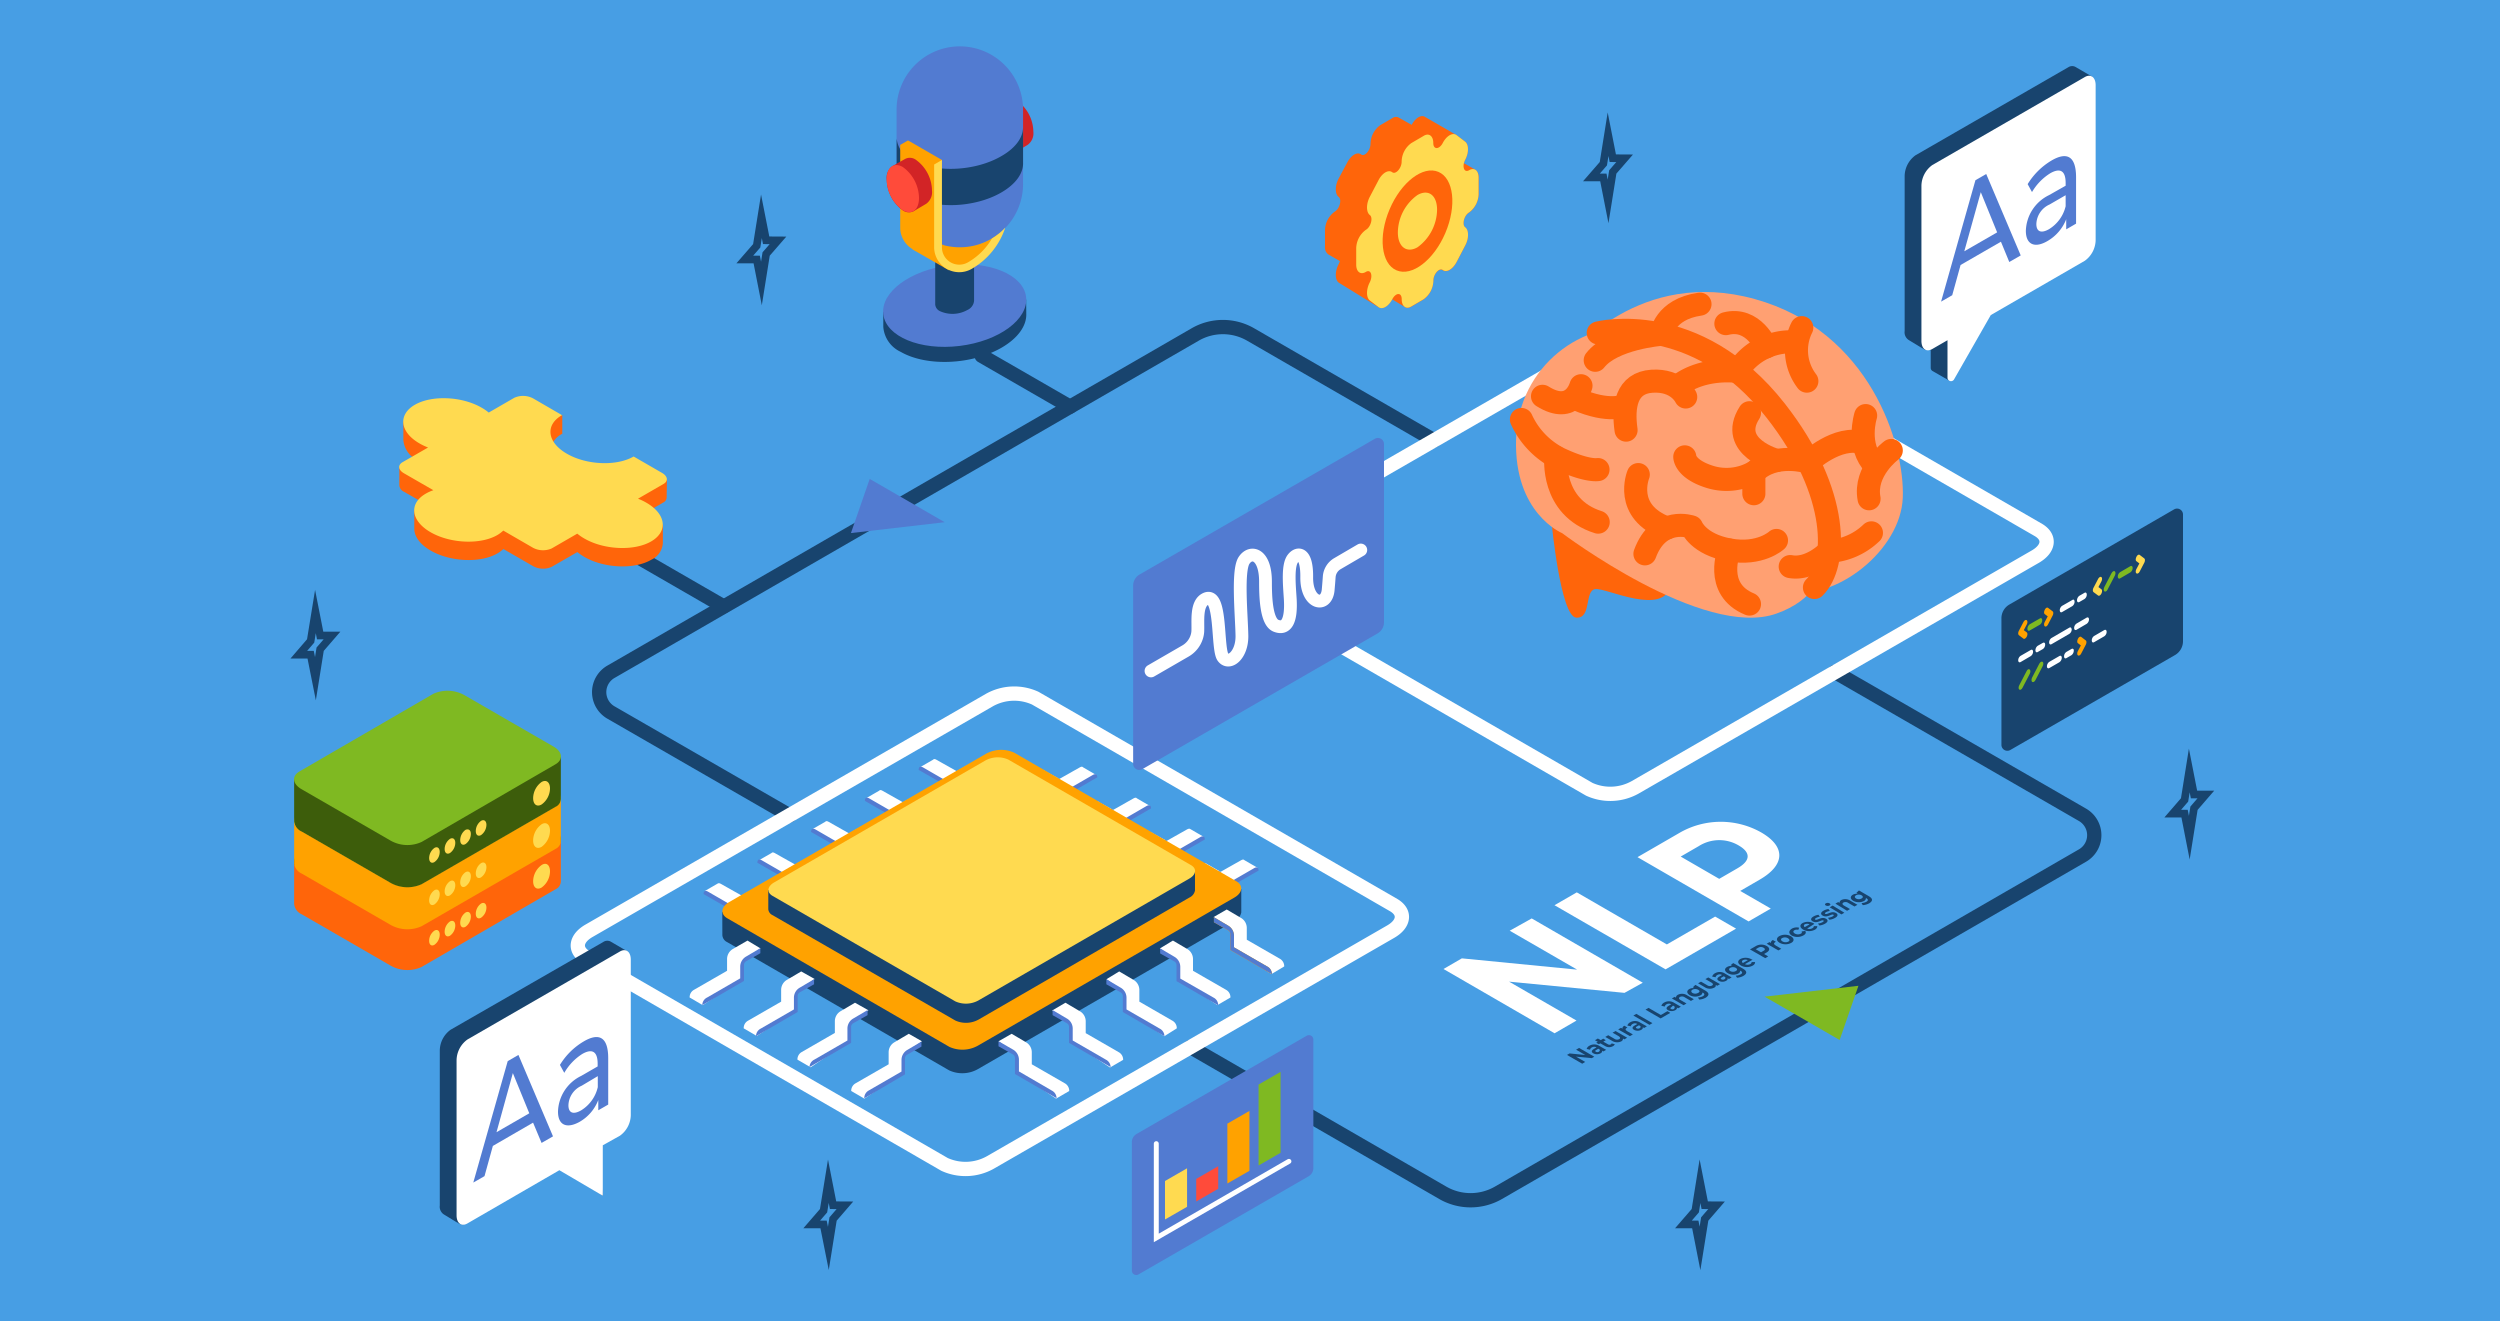 <svg id="Layer_1" data-name="Layer 1" xmlns="http://www.w3.org/2000/svg" viewBox="0 0 350 185"><defs><style>.cls-1{fill:#479ee4;}.cls-11,.cls-16,.cls-17,.cls-18,.cls-2,.cls-3{fill:none;stroke-linecap:round;}.cls-16,.cls-2{stroke:#18446e;}.cls-16,.cls-17,.cls-18,.cls-2,.cls-3{stroke-miterlimit:10;}.cls-2,.cls-3{stroke-width:2px;}.cls-17,.cls-18,.cls-3{stroke:#fff;}.cls-4{fill:#fff;}.cls-5{fill:#527bd1;}.cls-6{fill:#18446e;}.cls-7{fill:#ffa200;}.cls-8{fill:#ffda50;}.cls-9{fill:#ffa072;}.cls-10{fill:#ff650a;}.cls-11{stroke:#ff650a;stroke-linejoin:round;stroke-width:3.23px;}.cls-12{fill:#7fb922;}.cls-13{fill:#d22426;}.cls-14{fill:#ff4b3a;}.cls-15{fill:#3d5d0b;}.cls-16{stroke-width:1.07px;}.cls-17{stroke-width:0.69px;}.cls-18{stroke-width:1.79px;}</style></defs><title>objects-new-blogs</title><rect class="cls-1" x="-9.5" y="-8" width="369" height="201"/><path class="cls-2" d="M200.76,61.65,175.09,46.83a7.76,7.76,0,0,0-7.77,0L85.53,94.05a3.29,3.29,0,0,0,0,5.7l25,14.41"/><path class="cls-2" d="M166.67,146.59,202,167a7.81,7.81,0,0,0,7.77,0l81.79-47.23a3.29,3.29,0,0,0,0-5.69l-34.67-20"/><path class="cls-3" d="M144.93,97.74l50.23,29c1.64,1,1.43,2.6-.46,3.69l-56.06,32.32a7.09,7.09,0,0,1-6.4.27L82,134c-1.64-1-1.43-2.6.46-3.69L138.53,98A7.11,7.11,0,0,1,144.93,97.74Z"/><path class="cls-3" d="M235.19,45.22l50.23,29c1.64,1,1.43,2.6-.46,3.7L228.9,110.24a7.11,7.11,0,0,1-6.4.26l-50.23-29c-1.64-.94-1.43-2.6.46-3.69l56.06-32.32A7.15,7.15,0,0,1,235.19,45.22Z"/><path class="cls-4" d="M129,111.27c-.29-.16-.51-.17-.65,0l-1.84,1-.06.07-2.91-1.64c-.2-.12-.36-.13-.46,0l-1.84,1.06,5.69,3.77,1.84-1.06v-.69l.43.49,1.84-1.06v-.72Z"/><path class="cls-5" d="M127.14,112.34c-.51-.3-.82-.12-.82.47v1.64l-4.64-2.68c-.37-.22-.6-.08-.6.35v0l5.83,3.35v-2.24c0-.22.12-.28.3-.17l2,1.15v-.71Z"/><path class="cls-4" d="M121.45,115.62c-.29-.16-.51-.17-.65,0l-1.84,1-.06.07-2.9-1.64c-.21-.12-.37-.13-.47,0l-1.84,1.06,5.7,3.77,1.83-1.06v-.69l.43.49,1.84-1.06v-.72Z"/><path class="cls-5" d="M119.61,116.69c-.5-.3-.82-.12-.82.47v1.64l-4.63-2.68c-.38-.22-.61-.08-.61.35v0l5.84,3.35V117.6c0-.22.11-.28.29-.17l2,1.15v-.71Z"/><path class="cls-4" d="M113.92,120c-.29-.16-.51-.17-.65,0l-1.84,1-.05.07-2.91-1.64c-.21-.12-.36-.13-.47,0l-1.84,1.06,5.7,3.77,1.84-1.06v-.69l.43.49,1.84-1.06v-.72Z"/><path class="cls-5" d="M112.08,121c-.5-.3-.81-.12-.81.47v1.64l-4.64-2.68c-.37-.22-.6-.08-.6.35v0l5.83,3.35V122c0-.22.11-.28.29-.17l2,1.15v-.71Z"/><path class="cls-4" d="M106.39,124.32c-.28-.16-.51-.17-.65,0l-1.83,1-.06.07-2.91-1.64c-.2-.12-.36-.13-.47-.05l-1.83,1.06,5.69,3.77,1.84-1.06v-.69l.43.49,1.84-1.06v-.72Z"/><path class="cls-5" d="M104.55,125.39c-.5-.3-.81-.12-.81.47v1.64l-4.64-2.68c-.37-.22-.6-.08-.6.35v0l5.83,3.35V126.3c0-.22.11-.28.3-.17l2,1.15v-.71Z"/><path class="cls-4" d="M160.78,116.69c.29-.17.51-.18.65,0l1.84,1,0,.07,2.91-1.64c.21-.12.37-.13.47-.05l1.84,1.07-5.7,3.77L161,119.84v-.69l-.43.49-1.84-1.06v-.71Z"/><path class="cls-5" d="M162.62,117.75c.5-.29.81-.11.81.47v1.64l4.64-2.68c.37-.21.6-.08.6.35v0l-5.83,3.36v-2.25c0-.21-.11-.28-.29-.17l-2,1.15v-.71Z"/><path class="cls-4" d="M153.25,112.34c.29-.17.51-.18.65,0l1.84,1,.06.07,2.9-1.64c.21-.12.37-.13.47,0l1.84,1.07-5.69,3.77-1.84-1.07v-.69l-.43.49-1.84-1.06v-.71Z"/><path class="cls-5" d="M155.09,113.4c.51-.29.82-.11.82.47v1.64l4.63-2.68c.38-.21.61-.08.61.35v0l-5.83,3.36v-2.25c0-.21-.12-.28-.3-.17l-2,1.15v-.71Z"/><path class="cls-4" d="M145.72,108c.29-.17.51-.18.65,0l1.84,1,.06.07,2.91-1.64c.2-.12.36-.13.46,0l1.84,1.07-5.69,3.77L146,111.14v-.69l-.43.49-1.84-1.06v-.71Z"/><path class="cls-5" d="M147.56,109.05c.51-.29.82-.11.82.47v1.64l4.64-2.68c.37-.21.6-.08.6.35v0l-5.83,3.36V110c0-.21-.12-.28-.3-.17l-2,1.15v-.71Z"/><path class="cls-4" d="M136.5,106.92c-.28-.16-.5-.17-.64,0L134,107.93,134,108l-2.91-1.64c-.2-.12-.36-.13-.46,0l-1.84,1.06,5.69,3.77,1.84-1.06v-.69l.43.49,1.84-1.06v-.72Z"/><path class="cls-5" d="M134.67,108c-.51-.3-.82-.12-.82.47v1.64l-4.64-2.68c-.37-.21-.6-.08-.6.35v0l5.83,3.35V108.9c0-.21.11-.28.3-.17l2,1.15v-.71Z"/><path class="cls-4" d="M168.31,121c.28-.17.51-.18.65-.05l1.83,1.05.06.07,2.91-1.64c.2-.12.36-.13.47,0l1.83,1.06-5.69,3.77-1.84-1.06v-.69l-.43.49-1.84-1.06v-.71Z"/><path class="cls-5" d="M170.15,122.1c.5-.29.81-.11.81.47v1.64l4.64-2.68c.37-.21.6-.08.6.35v0l-5.83,3.35V123c0-.21-.11-.28-.3-.17l-2,1.15v-.71Z"/><path class="cls-6" d="M101.12,127.66l4.72-.21L138,108.88a4.41,4.41,0,0,1,4-.16l27.6,15.93,4.18-.18v3.27h0a1.7,1.7,0,0,1-1,1.22l-35.9,20.73a4.4,4.4,0,0,1-4,.16L101.81,131.9a1.16,1.16,0,0,1-.68-1h0Z"/><path class="cls-7" d="M142,105.38l31.09,18c1,.58.89,1.61-.28,2.28l-35.9,20.73a4.43,4.43,0,0,1-4,.17l-31.09-18c-1-.58-.89-1.61.28-2.28L138,105.55A4.41,4.41,0,0,1,142,105.38Z"/><path class="cls-6" d="M107.56,124.61l3.87-.17,26.47-15.28a3.59,3.59,0,0,1,3.26-.13l22.71,13.11,3.43-.15v2.57a.17.17,0,0,1,0,.1v0h0a1.36,1.36,0,0,1-.79,1L137,142.74a3.62,3.62,0,0,1-3.26.13L108.12,128.1a1,1,0,0,1-.56-.82h0Z"/><path class="cls-8" d="M141.16,106.34l25.58,14.78c.84.48.74,1.32-.23,1.88L137,140.05a3.62,3.62,0,0,1-3.26.14l-25.59-14.77c-.84-.49-.73-1.33.23-1.88l29.55-17.06A3.62,3.62,0,0,1,141.16,106.34Z"/><path class="cls-4" d="M171.74,127.33l2,1.18a1.63,1.63,0,0,1,.81,1.41v1.64l4.64,2.67a1.2,1.2,0,0,1,.6,1.07L178,136.37l-5.63-3.76v-2.42l-2.47-1.8Z"/><path class="cls-7" d="M177.4,135.3l-4.64-2.68V131a1.63,1.63,0,0,0-.81-1.41l-2-1.18v.71l2,1.13a.58.58,0,0,1,.29.51V133l5.83,3.39v0A1.2,1.2,0,0,0,177.4,135.3Z"/><path class="cls-4" d="M164.21,131.68l2,1.18a1.63,1.63,0,0,1,.81,1.41v1.64l4.64,2.67a1.18,1.18,0,0,1,.6,1.07l-1.83,1.07L164.85,137v-2.42l-2.47-1.8Z"/><path class="cls-5" d="M169.87,139.65,165.24,137v-1.64a1.64,1.64,0,0,0-.82-1.41l-2-1.18v.71l2,1.13a.58.58,0,0,1,.29.51v2.24l5.84,3.39v0A1.19,1.19,0,0,0,169.87,139.65Z"/><path class="cls-4" d="M156.69,136l2,1.18a1.64,1.64,0,0,1,.82,1.41v1.64l4.63,2.67a1.19,1.19,0,0,1,.61,1.07L163,145.07l-5.63-3.76v-2.42l-2.47-1.8Z"/><path class="cls-5" d="M162.35,144l-4.64-2.68v-1.64a1.62,1.62,0,0,0-.82-1.41l-2-1.18v.71l2,1.13a.59.59,0,0,1,.3.51v2.24l5.83,3.39v0A1.2,1.2,0,0,0,162.35,144Z"/><path class="cls-4" d="M149.16,140.38l2,1.18A1.62,1.62,0,0,1,152,143v1.64l4.63,2.67a1.19,1.19,0,0,1,.61,1.07l-1.84,1.07-5.63-3.76v-2.42l-2.47-1.8Z"/><path class="cls-5" d="M154.82,148.35l-4.64-2.68V144a1.62,1.62,0,0,0-.82-1.41l-2-1.18v.71l2,1.13a.57.57,0,0,1,.3.51V146l5.83,3.39v0A1.2,1.2,0,0,0,154.82,148.35Z"/><path class="cls-4" d="M141.63,144.73l2,1.18a1.62,1.62,0,0,1,.82,1.41V149l4.64,2.67a1.2,1.2,0,0,1,.6,1.07l-1.84,1.07L142.26,150v-2.42l-2.47-1.8Z"/><path class="cls-5" d="M147.29,152.7,142.65,150v-1.64a1.63,1.63,0,0,0-.81-1.41l-2.05-1.18v.71l2,1.13a.57.57,0,0,1,.3.51v2.24l5.83,3.39v0A1.2,1.2,0,0,0,147.29,152.7Z"/><path class="cls-4" d="M104.65,131.68l-2.05,1.18a1.63,1.63,0,0,0-.81,1.41v1.64l-4.64,2.67a1.18,1.18,0,0,0-.6,1.07l1.83,1.07L104,137v-2.42l2.47-1.8Z"/><path class="cls-5" d="M99,139.65l4.63-2.68v-1.64a1.64,1.64,0,0,1,.82-1.41l2-1.18v.71l-2,1.13a.58.58,0,0,0-.29.51v2.24l-5.84,3.39v0A1.19,1.19,0,0,1,99,139.65Z"/><path class="cls-4" d="M112.17,136l-2,1.18a1.63,1.63,0,0,0-.81,1.41v1.64l-4.64,2.67a1.17,1.17,0,0,0-.6,1.07l1.83,1.07,5.63-3.76v-2.42l2.47-1.8Z"/><path class="cls-5" d="M106.51,144l4.64-2.68v-1.64a1.62,1.62,0,0,1,.82-1.41l2-1.18v.71l-2,1.13a.59.59,0,0,0-.3.51v2.24l-5.83,3.39v0A1.2,1.2,0,0,1,106.51,144Z"/><path class="cls-4" d="M119.7,140.38l-2,1.18a1.62,1.62,0,0,0-.82,1.41v1.64l-4.63,2.67a1.19,1.19,0,0,0-.61,1.07l1.84,1.07,5.63-3.76v-2.42l2.47-1.8Z"/><path class="cls-5" d="M114,148.35l4.64-2.68V144a1.62,1.62,0,0,1,.82-1.41l2-1.18v.71l-2,1.13a.57.57,0,0,0-.3.51V146l-5.83,3.39v0A1.2,1.2,0,0,1,114,148.35Z"/><path class="cls-4" d="M127.23,144.73l-2,1.18a1.62,1.62,0,0,0-.82,1.41V149l-4.64,2.67a1.2,1.2,0,0,0-.6,1.07l1.84,1.07L126.6,150v-2.42l2.47-1.8Z"/><path class="cls-5" d="M121.57,152.7l4.64-2.68v-1.64A1.63,1.63,0,0,1,127,147l2-1.18v.71l-2,1.13a.57.57,0,0,0-.3.51v2.24L121,153.77v0A1.2,1.2,0,0,1,121.57,152.7Z"/><path class="cls-5" d="M177.4,135.3l-4.64-2.68V131a1.63,1.63,0,0,0-.81-1.41l-2-1.18v.71l2,1.13a.58.58,0,0,1,.29.51V133l5.83,3.39v0A1.2,1.2,0,0,0,177.4,135.3Z"/><path class="cls-9" d="M220,49.59s9.53-12.21,25.68-7.72,21,20.4,20.71,27.8S257,84.16,250.21,82.9,220,49.59,220,49.59Z"/><path class="cls-10" d="M217.21,73.06s1.26,13.26,3.46,13.41,1.11-3.8,2.68-4,9.68,4,10.67-.71S217.21,73.06,217.21,73.06Z"/><path class="cls-9" d="M218.7,74.64s-6.77-2.76-6.45-13.16,9.61-16.77,17.32-15.43,18.87,8.45,22.73,17.19,6.65,19-3.59,22.66S218.7,74.64,218.7,74.64Z"/><path class="cls-11" d="M223.75,46.61s13.62-3.46,24.87,10.91c9.07,11.6,8.62,21.57,5.4,24.73"/><path class="cls-11" d="M238,42.58c-5,.71-5.42,4.22-5.42,4.22s-6.83.54-9.25,3.64"/><path class="cls-11" d="M251.15,47.86A8.81,8.81,0,0,0,243.24,52s-4.73-.7-8.27,2"/><path class="cls-11" d="M260.84,62c-3.55-1.17-7.66,2.69-7.66,2.69s-4.8-1.49-7.64,1.51"/><path class="cls-11" d="M262,74.6a9.32,9.32,0,0,1-6,2.6s-2.54,2.65-5.37,2.12"/><path class="cls-11" d="M236,55.58s-1.1-2.44-4.72-2.21-4.1,3.55-3.63,6.85"/><path class="cls-11" d="M261.19,58.18s-1.36,4.25,1.3,7"/><path class="cls-11" d="M245.54,69.12v-3a7.85,7.85,0,0,1-6.2.63c-3.47-1.1-3.47-2.79-3.47-2.79"/><path class="cls-11" d="M227.45,56.79s-2.13,1.07-6.7-.9"/><path class="cls-11" d="M248.71,75.66s-2.28,2.12-6.61,1.33-5.28-3.22-5.28-3.22-4.55-1.6-6.53,3.77"/><path class="cls-11" d="M242.1,77s-2.26,5.47,2.83,7.57"/><path class="cls-11" d="M213,58.73a11.44,11.44,0,0,0,5.36,5.51c3.86,1.81,5.36,1.5,5.36,1.5"/><path class="cls-11" d="M248.71,64.46s-6.85-1.87-3.78-6.68"/><path class="cls-11" d="M252.25,45.87a7.12,7.12,0,0,0,.71,7.49"/><path class="cls-11" d="M264.78,63.06s-3.86,2.83-3.11,6.77"/><path class="cls-11" d="M217.82,64s-.75,7,5.93,9.1"/><path class="cls-11" d="M247.27,48.57s-1.77-4.26-5.65-3.26"/><path class="cls-11" d="M221.34,54s-1.09,4.18-5.39,1.48"/><path class="cls-11" d="M229.36,66.44s-2.16,5.2,4,7.48"/><path class="cls-4" d="M214.44,128.58l15.55,9L227.43,139l-16.16-1.57,9.44,5.45-3.07,1.78-15.55-9,2.57-1.49,16.14,1.58-9.44-5.45Z"/><path class="cls-4" d="M217.63,126.73l3.12-1.8,12.61,7.29,6.76-3.9,2.93,1.69-9.87,5.7Z"/><path class="cls-4" d="M246.57,116.54c3.46,2,3.37,4.55-.23,6.62l-2.71,1.57,4.28,2.47L244.8,129l-15.55-9,5.83-3.37A11.53,11.53,0,0,1,246.57,116.54Zm-3.16,1.82a5.34,5.34,0,0,0-5.57.09l-2.54,1.47,5.39,3.12,2.54-1.47C245.14,120.47,245.1,119.34,243.41,118.36Z"/><path class="cls-6" d="M221.07,146.71l2.13,1.23-.35.2-2.21-.21,1.29.74-.42.25-2.13-1.23.36-.21,2.2.22-1.29-.74Z"/><path class="cls-6" d="M223.93,146.44l.93.54-.38.22-.21-.11c.08.13,0,.26-.2.38a1.06,1.06,0,0,1-1,0c-.29-.17-.32-.39.12-.64l.32-.19a.63.63,0,0,0-.65,0,.45.45,0,0,0-.25.32l-.48-.11a.8.8,0,0,1,.41-.46A1.35,1.35,0,0,1,223.93,146.44Zm0,.48-.17-.1-.28.17c-.2.11-.17.19-.06.25a.4.4,0,0,0,.42,0C224,147.14,224,147,223.94,146.92Z"/><path class="cls-6" d="M226.07,146.19a.5.5,0,0,1-.23.26,1.08,1.08,0,0,1-1.12,0l-.67-.38-.22.12-.36-.21.22-.13-.4-.22.41-.24.4.23.35-.21.36.22-.35.2.67.38a.4.4,0,0,0,.39,0,.19.19,0,0,0,.1-.14Z"/><path class="cls-6" d="M226.17,144.34l1.63.94-.38.23-.2-.11c0,.14-.05.27-.22.38a1.33,1.33,0,0,1-1.34-.08l-.92-.53.41-.24.85.49a.64.64,0,0,0,.68.06c.19-.1.19-.26-.11-.44l-.81-.46Z"/><path class="cls-6" d="M227.41,143.6l.43.25-.09.05c-.23.13-.24.3.08.48l.77.44-.41.24-1.64-.94.39-.23.22.13C227.1,143.87,227.19,143.72,227.41,143.6Z"/><path class="cls-6" d="M229.62,143.16l.94.53-.39.23-.2-.12c.07.13,0,.26-.2.38a1.08,1.08,0,0,1-1,0c-.29-.17-.31-.39.12-.63l.33-.19a.61.61,0,0,0-.65,0,.48.48,0,0,0-.26.32l-.48-.1a.78.78,0,0,1,.42-.47A1.31,1.31,0,0,1,229.62,143.16Zm0,.47-.17-.09-.28.16c-.19.11-.17.19-.06.26a.47.47,0,0,0,.43,0C229.69,143.86,229.73,143.75,229.63,143.63Z"/><path class="cls-6" d="M228.67,142.18l.41-.24,2.26,1.3-.41.24Z"/><path class="cls-6" d="M230.37,141.35l.42-.25,1.73,1,.92-.54.4.24-1.35.78Z"/><path class="cls-6" d="M234.39,140.4l.93.54-.38.22-.2-.11c.07.13,0,.26-.21.38a1.06,1.06,0,0,1-1,0c-.29-.17-.31-.39.12-.64l.32-.19a.63.63,0,0,0-.65,0,.45.45,0,0,0-.25.32l-.48-.11a.8.8,0,0,1,.41-.46A1.35,1.35,0,0,1,234.39,140.4Zm0,.48-.17-.1L234,141c-.19.11-.17.19-.06.25a.42.42,0,0,0,.43,0C234.45,141.1,234.5,141,234.4,140.88Z"/><path class="cls-6" d="M236.21,139.35l.93.54-.41.24-.86-.5a.66.66,0,0,0-.67-.06c-.2.12-.2.28.1.45l.81.47-.41.24-1.64-.95.39-.22.19.11c0-.15.06-.29.26-.4A1.3,1.3,0,0,1,236.21,139.35Z"/><path class="cls-6" d="M237.35,137.88l1.37.79c.6.35.6.67.09,1a2.13,2.13,0,0,1-.92.27l-.18-.29a1.67,1.67,0,0,0,.69-.18c.29-.17.26-.33,0-.5l-.07,0c0,.14-.06.27-.25.37a1.58,1.58,0,0,1-1.49,0c-.48-.28-.48-.64-.09-.87a1.16,1.16,0,0,1,.7-.13l-.2-.12Zm.37.68a.83.83,0,0,0-.78,0c-.21.12-.21.31,0,.45a.8.8,0,0,0,.78,0C238,138.88,238,138.7,237.72,138.56Z"/><path class="cls-6" d="M239.16,136.84l1.64.94-.39.23-.2-.12c0,.15,0,.28-.22.38a1.3,1.3,0,0,1-1.34-.07l-.92-.54.41-.23.85.49a.65.65,0,0,0,.69.06c.19-.11.18-.27-.12-.44l-.81-.47Z"/><path class="cls-6" d="M241.5,136.3l.93.54-.38.22-.2-.12c.07.13,0,.26-.21.38a1.06,1.06,0,0,1-1,0c-.29-.17-.31-.38.12-.63l.32-.19a.61.61,0,0,0-.65,0,.46.46,0,0,0-.25.32l-.48-.1a.82.82,0,0,1,.41-.47A1.33,1.33,0,0,1,241.5,136.3Zm0,.48-.17-.1-.28.16c-.19.11-.17.2-.06.26a.44.44,0,0,0,.43,0C241.56,137,241.61,136.89,241.51,136.78Z"/><path class="cls-6" d="M242.65,134.83l1.36.78c.6.35.6.68.09,1a2,2,0,0,1-.92.27l-.18-.29a1.42,1.42,0,0,0,.69-.18c.29-.16.26-.33,0-.5l-.07,0c0,.15-.06.27-.25.38a1.55,1.55,0,0,1-1.49-.05c-.48-.27-.48-.64-.09-.86a1.11,1.11,0,0,1,.71-.14l-.21-.12Zm.36.67a.83.83,0,0,0-.78,0c-.21.13-.21.31,0,.45a.83.83,0,0,0,.78,0C243.25,135.82,243.25,135.64,243,135.5Z"/><path class="cls-6" d="M245.36,134.36l-1.07.62a.85.85,0,0,0,.73,0c.15-.08.21-.18.2-.29l.49,0c0,.17-.06.34-.32.49a1.73,1.73,0,0,1-1.65,0c-.49-.28-.52-.67-.09-.92a1.67,1.67,0,0,1,1.59.06Zm-1.35.46.69-.4a.81.81,0,0,0-.68,0C243.83,134.53,243.83,134.68,244,134.82Z"/><path class="cls-6" d="M247.34,132.44c.47.27.46.62,0,.9l-.37.22.58.34-.42.24L245,132.92l.8-.46A1.55,1.55,0,0,1,247.34,132.44Zm-.43.25a.72.72,0,0,0-.76,0l-.35.2.74.43.34-.2C247.14,133,247.14,132.82,246.91,132.69Z"/><path class="cls-6" d="M248.19,131.6l.44.25-.1.05c-.23.13-.23.3.08.48l.77.45-.41.23-1.63-.94.39-.23.21.13C247.88,131.87,248,131.72,248.19,131.6Z"/><path class="cls-6" d="M249.16,132c-.49-.28-.51-.68-.06-.94a1.73,1.73,0,0,1,1.61,0c.49.29.52.68.07.94A1.72,1.72,0,0,1,249.16,132Zm1.14-.66a.87.87,0,0,0-.82,0c-.2.12-.19.31.09.47a.87.87,0,0,0,.82,0C250.59,131.7,250.58,131.52,250.3,131.35Z"/><path class="cls-6" d="M250.88,131c-.49-.29-.51-.68,0-1a1.4,1.4,0,0,1,1-.12l-.12.3a.72.72,0,0,0-.54.05c-.21.12-.21.31.08.48a.86.86,0,0,0,.82,0,.2.2,0,0,0,.1-.31l.51-.07c.16.21.08.43-.22.61A1.74,1.74,0,0,1,250.88,131Z"/><path class="cls-6" d="M254,129.35,253,130a.85.85,0,0,0,.73-.05c.15-.08.21-.18.2-.29l.49,0c0,.17-.07.34-.32.49a1.73,1.73,0,0,1-1.65,0c-.49-.29-.52-.68-.09-.92a1.67,1.67,0,0,1,1.59.06Zm-1.36.46.7-.4a.76.76,0,0,0-.69,0C252.51,129.52,252.5,129.67,252.68,129.81Z"/><path class="cls-6" d="M254.72,129.57l-.21-.27a1.71,1.71,0,0,0,.65-.2c.19-.11.2-.18.11-.23-.26-.16-.85.49-1.5.12-.31-.18-.29-.45.13-.69a2,2,0,0,1,.68-.23l.2.27a1.37,1.37,0,0,0-.52.17c-.19.11-.2.19-.12.24.28.16.87-.49,1.51-.12.31.18.28.44-.15.69A2,2,0,0,1,254.72,129.57Z"/><path class="cls-6" d="M256.11,128.76l-.2-.27a1.7,1.7,0,0,0,.65-.19c.19-.11.2-.19.11-.24-.27-.16-.85.5-1.5.12-.31-.18-.29-.45.12-.68a2,2,0,0,1,.69-.24l.2.28a1.51,1.51,0,0,0-.53.16c-.18.11-.19.19-.11.24.28.16.87-.49,1.51-.11.3.17.28.44-.15.68A1.91,1.91,0,0,1,256.11,128.76Z"/><path class="cls-6" d="M255.62,126.77c-.15-.09-.16-.22,0-.3a.52.52,0,0,1,.51,0c.16.09.17.21,0,.3A.56.56,0,0,1,255.62,126.77Zm.54.25.41-.24,1.64,1-.41.24Z"/><path class="cls-6" d="M259.1,126.13l.94.54-.41.24-.87-.5a.66.66,0,0,0-.67-.06c-.2.12-.2.28.1.45l.81.47-.41.24-1.63-1,.39-.22.19.11c0-.15.06-.29.25-.4A1.3,1.3,0,0,1,259.1,126.13Z"/><path class="cls-6" d="M260.25,124.66l1.36.79c.61.35.61.67.1,1a2.13,2.13,0,0,1-.92.27l-.18-.29a1.67,1.67,0,0,0,.68-.18c.29-.17.27-.33,0-.5l-.07,0c0,.14-.06.27-.24.38a1.63,1.63,0,0,1-1.5,0c-.48-.28-.47-.64-.08-.87a1.16,1.16,0,0,1,.7-.13l-.21-.12Zm.36.68a.81.81,0,0,0-.77,0c-.22.13-.21.31,0,.45a.78.78,0,0,0,.77,0C260.86,125.66,260.85,125.48,260.61,125.34Z"/><polygon class="cls-5" points="119.13 74.63 132.26 73.11 121.76 67.05 119.13 74.63"/><polygon class="cls-12" points="247.04 139.53 257.55 145.6 260.18 138.01 247.04 139.53"/><path class="cls-6" d="M292.91,10.74l-2.36-1.38a1,1,0,0,0-1,.06L268.17,21.74a3.66,3.66,0,0,0-1.52,2.91v21.7a1.28,1.28,0,0,0,.6,1.27l1.64,1,.57.33.84.07V51.5a.51.51,0,0,0,.23.43h0l2.37,1.36Z"/><path class="cls-4" d="M291.87,10.79,270.52,23.11A3.65,3.65,0,0,0,269,26V47.72c0,1.12.68,1.63,1.52,1.14l2.13-1.23v5.23a.49.49,0,0,0,.92.25l5.14-9,13.16-7.6a3.64,3.64,0,0,0,1.52-2.9V11.93C293.39,10.82,292.71,10.3,291.87,10.79Z"/><path class="cls-6" d="M77.81,161l6.58,6.43-.68-7.06,4.12-27.18-2.36-1.38a1,1,0,0,0-1,.06L63.09,144.16a3.65,3.65,0,0,0-1.52,2.9v21.71a1.29,1.29,0,0,0,.6,1.27l1.64,1,.57.33.53.05Z"/><path class="cls-4" d="M86.79,133.21,65.44,145.53a3.65,3.65,0,0,0-1.52,2.9v21.71c0,1.11.68,1.63,1.52,1.14l12.87-7.45,6.08,3.57,0-7.06L86.79,159a3.64,3.64,0,0,0,1.52-2.9V134.35C88.31,133.24,87.63,132.72,86.79,133.21Z"/><path class="cls-5" d="M280.13,33.84l-5.65,3.26-1.17,4.23-1.56.9,4.81-17,1.51-.87,4.83,11.4-1.6.92Zm-.53-1.31-2.29-5.63L275,35.18Z"/><path class="cls-5" d="M290.65,24.83v6.48l-1.38.8V30.69a6.07,6.07,0,0,1-2.65,3.07c-1.82,1.05-3,.42-3-1.44a5.74,5.74,0,0,1,3.24-5L289.19,26v-.39c0-1.64-.71-2.18-2.16-1.35a7.66,7.66,0,0,0-2.55,2.63l-.61-1.11a9.81,9.81,0,0,1,3.33-3.3C289.4,21.19,290.65,21.89,290.65,24.83Zm-1.46,4v-1.5l-2.25,1.3a3.1,3.1,0,0,0-1.85,2.73c0,1.08.67,1.36,1.78.72A5.16,5.16,0,0,0,289.19,28.87Z"/><path class="cls-5" d="M74.63,157.17,69,160.43l-1.17,4.23-1.57.9,4.82-17,1.5-.87,4.84,11.4-1.6.92Zm-.53-1.31-2.3-5.63-2.29,8.28Z"/><path class="cls-5" d="M85.15,148.16v6.48l-1.39.8V154a6,6,0,0,1-2.64,3.07c-1.82,1-3,.42-3-1.44a5.74,5.74,0,0,1,3.24-5l2.31-1.33v-.39c0-1.64-.72-2.18-2.16-1.35A7.57,7.57,0,0,0,79,150.2l-.61-1.11a9.61,9.61,0,0,1,3.33-3.29C83.9,144.52,85.15,145.22,85.15,148.16Zm-1.46,4v-1.5L81.44,152a3.1,3.1,0,0,0-1.86,2.74c0,1.07.67,1.35,1.78.71A5.17,5.17,0,0,0,83.69,152.2Z"/><path class="cls-13" d="M139.14,15.05h0L140.91,14h0a1.47,1.47,0,0,1,1.5.12,5.42,5.42,0,0,1,2.26,4.32,2,2,0,0,1-.81,1.85l-1.77,1.05h0a1.46,1.46,0,0,1-1.49-.12,5.42,5.42,0,0,1-2.27-4.32A2,2,0,0,1,139.14,15.05Z"/><path class="cls-6" d="M143.66,41.93l-20,1.73v2.09h0a4.2,4.2,0,0,0,2.44,3.51c3.62,2.09,9.94,1.83,14.13-.59,2.31-1.34,3.48-3.06,3.45-4.68h0Z"/><ellipse class="cls-5" cx="133.65" cy="42.79" rx="10.07" ry="5.69" transform="translate(-4.19 16.48) rotate(-6.95)"/><path class="cls-6" d="M136.37,36.14l-5.44.47v6h0a1.13,1.13,0,0,0,.66.95,4.25,4.25,0,0,0,3.84-.16,1.56,1.56,0,0,0,.94-1.27h0Z"/><ellipse class="cls-5" cx="133.65" cy="34.11" rx="3.71" ry="2.1" transform="translate(-3.15 16.42) rotate(-6.95)"/><path class="cls-5" d="M134.37,6.49h0a8.86,8.86,0,0,0-8.85,8.86V25.76a8.86,8.86,0,0,0,8.85,8.86h0a8.86,8.86,0,0,0,8.86-8.86V15.35A8.86,8.86,0,0,0,134.37,6.49Z"/><path class="cls-6" d="M143.22,17.87h0c0,1.4-1.06,2.87-3.05,4-3.7,2.14-9.29,2.37-12.49.52a3.76,3.76,0,0,1-2.15-3h0v5h0a3.73,3.73,0,0,0,2.16,3.08c3.2,1.85,8.79,1.62,12.49-.52,2.06-1.19,3.1-2.72,3.05-4.17h0V17.87Z"/><path class="cls-7" d="M131.87,34.26v-1a9.27,9.27,0,0,1-1.1.75,2.44,2.44,0,0,1-3.65-2.1V19.66l-1.09.63v11.6a3.51,3.51,0,0,0,5.28,3,9.46,9.46,0,0,0,.91-.59Z"/><polygon class="cls-7" points="127.13 19.66 131.87 22.4 131.28 32.05 131.87 36 132.88 37.86 127.79 34.94 126.51 31.5 127.13 19.66"/><path class="cls-7" d="M134.37,34.62h0a8.94,8.94,0,0,1-2.5-.36v-.59l-.59.51.5,2.06,2.37,1.37,3.26-1.38,2.46-3.53A8.81,8.81,0,0,1,134.37,34.62Z"/><path class="cls-8" d="M138.88,33.38a9.25,9.25,0,0,1-3.37,3.35,2.43,2.43,0,0,1-3.64-2.1V22.4l-1.09.63v11.6a3.51,3.51,0,0,0,5.28,3,10.42,10.42,0,0,0,4.68-5.77A8.55,8.55,0,0,1,138.88,33.38Z"/><path class="cls-13" d="M124.94,23.25h0l1.78-1h0a1.43,1.43,0,0,1,1.49.11,5.42,5.42,0,0,1,2.27,4.32,2,2,0,0,1-.81,1.85l-1.77,1.05h0a1.47,1.47,0,0,1-1.5-.12,5.42,5.42,0,0,1-2.26-4.32A2,2,0,0,1,124.94,23.25Z"/><path class="cls-14" d="M124.13,25.1a5.42,5.42,0,0,0,2.26,4.32c1.25.73,2.27,0,2.27-1.71a5.44,5.44,0,0,0-2.27-4.33C125.14,22.66,124.13,23.43,124.13,25.1Z"/><line class="cls-2" x1="149.8" y1="56.94" x2="137.43" y2="49.81"/><line class="cls-2" x1="101.3" y1="84.9" x2="86.34" y2="76.27"/><path class="cls-10" d="M93.37,67.11S79.08,65.94,79,65.86l-1.87-3.13a2.9,2.9,0,0,1,1.59-2V58.12L56.47,59v2.59h0a3.41,3.41,0,0,0,1.64,2.65l-2.2,1.14V68h0a1.09,1.09,0,0,0,.64.84l3,1.72L58,71.47V74h0c0,1.07.76,2.2,2.29,3.08,2.77,1.6,7,1.78,9.36.39a4.48,4.48,0,0,0,.82-.61l4.13,2.38a2.9,2.9,0,0,0,2.65.11l3.58-2.06a7.68,7.68,0,0,0,1,.69c2.77,1.59,7,1.77,9.36.38A2.75,2.75,0,0,0,92.8,76h0V73.46L90,72l2.88-1.66a.8.8,0,0,0,.45-.67h0Z"/><path class="cls-8" d="M78.68,58.12l-4-2.32A3,3,0,0,0,72,55.69l-3.58,2.07a6.28,6.28,0,0,0-1-.69c-2.77-1.6-7-1.77-9.36-.39s-2.1,3.8.67,5.4a8.26,8.26,0,0,0,1.2.57l-3.58,2.06c-.68.4-.6,1.08.19,1.54l4.13,2.38a5.7,5.7,0,0,0-1.06.48c-2.4,1.38-2.1,3.8.67,5.4s7,1.77,9.36.39a4.51,4.51,0,0,0,.82-.62l4.13,2.39a3,3,0,0,0,2.65.11l3.58-2.07a6.79,6.79,0,0,0,1,.69c2.77,1.6,7,1.77,9.36.39s2.1-3.8-.67-5.4a7.68,7.68,0,0,0-1.19-.57l3.58-2.07c.68-.39.59-1.07-.19-1.53l-4-2.31c-2.39,1.38-6.58,1.21-9.35-.39S76.28,59.5,78.68,58.12Z"/><path class="cls-10" d="M78.52,117.53l-37.34,3.13v5.88A1.77,1.77,0,0,0,42.24,128l12.45,7.19a4.77,4.77,0,0,0,4.34.18L77.77,124.5a1.25,1.25,0,0,0,.75-1.11Z"/><path class="cls-15" d="M60.67,108.71,41.93,119.53c-1.11.64-1,1.76.31,2.5l12.45,7.19a4.84,4.84,0,0,0,4.34.18l18.74-10.82c1.11-.64,1-1.76-.31-2.5L65,108.89A4.84,4.84,0,0,0,60.67,108.71Z"/><path class="cls-8" d="M61.56,130.85a1.76,1.76,0,0,1-.74,1.42c-.41.24-.74,0-.74-.56a1.76,1.76,0,0,1,.74-1.42C61.23,130.05,61.56,130.3,61.56,130.85Z"/><path class="cls-8" d="M63.74,129.59A1.78,1.78,0,0,1,63,131c-.41.24-.75,0-.75-.56A1.81,1.81,0,0,1,63,129C63.41,128.79,63.74,129,63.74,129.59Z"/><path class="cls-8" d="M65.92,128.32a1.78,1.78,0,0,1-.75,1.43c-.41.23-.74,0-.74-.57a1.79,1.79,0,0,1,.74-1.42C65.59,127.52,65.92,127.78,65.92,128.32Z"/><path class="cls-8" d="M68.1,127.06a1.77,1.77,0,0,1-.75,1.42c-.41.24-.74,0-.74-.56a1.78,1.78,0,0,1,.74-1.42C67.76,126.26,68.1,126.51,68.1,127.06Z"/><path class="cls-8" d="M77,122a2.83,2.83,0,0,1-1.18,2.26c-.65.38-1.18,0-1.18-.89a2.85,2.85,0,0,1,1.18-2.26C76.47,120.68,77,121.08,77,122Z"/><path class="cls-7" d="M78.52,111.88,41.18,115v5.89a1.79,1.79,0,0,0,1.06,1.41l12.45,7.19a4.84,4.84,0,0,0,4.34.18l18.74-10.82a1.28,1.28,0,0,0,.75-1.11Z"/><path class="cls-8" d="M60.67,103.05,41.93,113.87c-1.11.65-1,1.77.31,2.51l12.45,7.19a4.84,4.84,0,0,0,4.34.18l18.74-10.83c1.11-.64,1-1.76-.31-2.5L65,103.23A4.84,4.84,0,0,0,60.67,103.05Z"/><path class="cls-8" d="M61.56,125.19a1.8,1.8,0,0,1-.74,1.43c-.41.23-.74,0-.74-.57a1.79,1.79,0,0,1,.74-1.42C61.23,124.39,61.56,124.65,61.56,125.19Z"/><path class="cls-8" d="M63.74,123.93a1.76,1.76,0,0,1-.74,1.42c-.41.24-.75,0-.75-.56a1.79,1.79,0,0,1,.75-1.42C63.41,123.13,63.74,123.38,63.74,123.93Z"/><path class="cls-8" d="M65.92,122.67a1.76,1.76,0,0,1-.75,1.42c-.41.24-.74,0-.74-.56a1.76,1.76,0,0,1,.74-1.42C65.59,121.87,65.92,122.12,65.92,122.67Z"/><path class="cls-8" d="M68.1,121.41a1.8,1.8,0,0,1-.75,1.42c-.41.24-.74,0-.74-.56a1.8,1.8,0,0,1,.74-1.43C67.76,120.6,68.1,120.86,68.1,121.41Z"/><path class="cls-8" d="M77,116.3a2.85,2.85,0,0,1-1.18,2.26c-.65.37-1.18,0-1.18-.9a2.85,2.85,0,0,1,1.18-2.26C76.47,115,77,115.43,77,116.3Z"/><path class="cls-15" d="M78.52,106l-37.34,3.12V115a1.79,1.79,0,0,0,1.06,1.42l12.45,7.19a4.84,4.84,0,0,0,4.34.18l18.74-10.83a1.25,1.25,0,0,0,.75-1.11Z"/><path class="cls-12" d="M60.67,97.13,41.93,108c-1.11.64-1,1.76.31,2.5l12.45,7.19a4.77,4.77,0,0,0,4.34.18L77.77,107c1.11-.64,1-1.76-.31-2.5L65,97.31A4.84,4.84,0,0,0,60.67,97.13Z"/><path class="cls-8" d="M61.56,119.27a1.76,1.76,0,0,1-.74,1.42c-.41.24-.74,0-.74-.56a1.78,1.78,0,0,1,.74-1.42C61.23,118.47,61.56,118.72,61.56,119.27Z"/><path class="cls-8" d="M63.74,118a1.78,1.78,0,0,1-.74,1.42c-.41.24-.75,0-.75-.56a1.77,1.77,0,0,1,.75-1.42C63.41,117.21,63.74,117.46,63.74,118Z"/><path class="cls-8" d="M65.92,116.75a1.77,1.77,0,0,1-.75,1.42c-.41.24-.74,0-.74-.56a1.8,1.8,0,0,1,.74-1.43C65.59,116,65.92,116.2,65.92,116.75Z"/><path class="cls-8" d="M68.1,115.48a1.81,1.81,0,0,1-.75,1.43c-.41.23-.74,0-.74-.57a1.78,1.78,0,0,1,.74-1.42C67.76,114.68,68.1,114.93,68.1,115.48Z"/><path class="cls-8" d="M77,110.38a2.81,2.81,0,0,1-1.18,2.25c-.65.38-1.18,0-1.18-.89a2.85,2.85,0,0,1,1.18-2.26C76.47,109.1,77,109.5,77,110.38Z"/><path class="cls-10" d="M206.52,23.75h0l-1.58-.91a2.65,2.65,0,0,1,.17-.44h0c.54-1,.54-2.17,0-2.57l-1.2-.92-4.49-2.59h0c-.53-.25-1.29.23-1.79,1.16l-1.77-1h0a.84.84,0,0,0-.92.05l-1.71,1a3.29,3.29,0,0,0-1.36,2.61h0c0,.91-.83,1.85-1.32,1.48h0c-.53-.4-1.39.1-1.93,1.12L187.41,25c-.53,1-.53,2.16,0,2.57h0c.48.36.14,1.67-.55,2.06h0a3.28,3.28,0,0,0-1.36,2.61v2.28a1.21,1.21,0,0,0,.47,1.1h0l1.61.93a2.56,2.56,0,0,1-.17.43h0c-.53,1-.53,2.17,0,2.58l5.66,3.49h0c.53.28,1.32-.2,1.83-1.15L196.71,43h0a.86.86,0,0,0,.88-.08l1.71-1a3.28,3.28,0,0,0,1.36-2.61h0c0-.91.83-1.85,1.32-1.48h0c.53.4,1.39-.1,1.93-1.12l1.2-2.3c.54-1,.54-2.17,0-2.57h0c-.48-.37-.14-1.67.55-2.07h0A3.28,3.28,0,0,0,207,27.14V24.87A1.17,1.17,0,0,0,206.52,23.75Z"/><path class="cls-8" d="M205.66,23.84h0c-.69.39-1-.52-.55-1.44h0c.54-1,.54-2.17,0-2.57l-1.2-.92c-.54-.4-1.4.1-1.93,1.12h0c-.49.92-1.32.94-1.32,0h0c0-1-.61-1.47-1.36-1l-1.71,1a3.26,3.26,0,0,0-1.36,2.6h0c0,.91-.83,1.85-1.32,1.48h0c-.53-.4-1.39.1-1.92,1.12l-1.21,2.31c-.53,1-.53,2.16,0,2.57h0c.48.36.14,1.67-.55,2.06h0a3.28,3.28,0,0,0-1.36,2.61v2.28c0,1,.61,1.46,1.36,1h0c.69-.4,1,.51.55,1.44h0c-.53,1-.53,2.16,0,2.57L193,43c.53.4,1.39-.1,1.92-1.11h0c.49-.93,1.32-1,1.32,0h0c0,1,.61,1.47,1.36,1l1.71-1a3.28,3.28,0,0,0,1.36-2.61h0c0-.91.83-1.85,1.32-1.48h0c.53.4,1.39-.1,1.93-1.12l1.2-2.3c.54-1,.54-2.17,0-2.57h0c-.48-.37-.14-1.67.55-2.07h0A3.28,3.28,0,0,0,207,27.14V24.87C207,23.86,206.41,23.4,205.66,23.84Z"/><ellipse class="cls-10" cx="198.45" cy="30.96" rx="7.49" ry="4.24" transform="translate(92.26 201.44) rotate(-66.95)"/><path class="cls-8" d="M201.19,29.37a6.61,6.61,0,0,1-2.74,5.25c-1.52.87-2.75-.06-2.75-2.08a6.55,6.55,0,0,1,2.75-5.24C200,26.42,201.19,27.35,201.19,29.37Z"/><polygon class="cls-16" points="107.26 33.64 106.6 30.28 105.94 34.41 104.27 36.33 105.94 36.33 106.6 39.69 107.26 35.56 108.92 33.65 107.26 33.64"/><polygon class="cls-16" points="307.16 111.23 306.5 107.86 305.84 111.99 304.18 113.91 305.84 113.91 306.5 117.28 307.16 113.15 308.82 111.23 307.16 111.23"/><polygon class="cls-16" points="116.63 168.73 115.97 165.37 115.3 169.5 113.64 171.42 115.3 171.42 115.97 174.78 116.63 170.66 118.29 168.74 116.63 168.73"/><polygon class="cls-16" points="225.79 22.15 225.13 18.79 224.47 22.92 222.8 24.84 224.47 24.84 225.13 28.2 225.79 24.07 227.45 22.16 225.79 22.15"/><polygon class="cls-16" points="238.66 168.73 238 165.37 237.34 169.5 235.68 171.42 237.34 171.42 238 174.78 238.66 170.66 240.32 168.74 238.66 168.73"/><polygon class="cls-16" points="44.82 88.97 44.16 85.61 43.49 89.73 41.83 91.66 43.49 91.66 44.16 95.02 44.82 90.89 46.48 88.97 44.82 88.97"/><path class="cls-5" d="M182.94,145l-23.83,13.76a1.31,1.31,0,0,0-.65,1.13v18a.62.62,0,0,0,.93.53l23.83-13.75a1.33,1.33,0,0,0,.65-1.14v-18A.62.62,0,0,0,182.94,145Z"/><polygon class="cls-8" points="166.19 163.56 163.1 165.34 163.1 170.73 166.19 168.95 166.19 163.56"/><polygon class="cls-14" points="170.55 163.27 167.47 165.05 167.47 168.21 170.55 166.43 170.55 163.27"/><polygon class="cls-7" points="174.92 155.53 171.83 157.31 171.83 165.69 174.92 163.91 174.92 155.53"/><polygon class="cls-12" points="179.28 150.06 176.2 151.84 176.2 163.17 179.28 161.39 179.28 150.06"/><polyline class="cls-17" points="161.88 160.11 161.88 173.31 180.45 162.59"/><path class="cls-6" d="M281.32,84.63l23.06-13.32a.83.83,0,0,1,1.24.72V89.77a2.25,2.25,0,0,1-1.12,1.94L281.44,105a.83.83,0,0,1-1.24-.72V86.56A2.22,2.22,0,0,1,281.32,84.63Z"/><path class="cls-12" d="M285.59,86.58l-1.43.82a.8.8,0,0,0-.32.63h0c0,.24.14.35.32.24l1.43-.82a.76.76,0,0,0,.32-.62h0C285.91,86.59,285.77,86.48,285.59,86.58Z"/><path class="cls-4" d="M290.12,84l-1.43.82a.76.76,0,0,0-.32.62h0c0,.24.14.35.32.25l1.43-.83a.76.76,0,0,0,.32-.62h0C290.44,84,290.3,83.86,290.12,84Z"/><path class="cls-12" d="M298.24,79.27l-1.42.83a.77.77,0,0,0-.33.62h0c0,.24.15.35.33.25l1.42-.83a.77.77,0,0,0,.33-.62h0C298.57,79.28,298.42,79.17,298.24,79.27Z"/><path class="cls-4" d="M291.82,83l-.71.41a.81.81,0,0,0-.33.63h0c0,.24.15.35.33.24l.71-.41a.77.77,0,0,0,.33-.62h0C292.15,83,292,82.88,291.82,83Z"/><path class="cls-4" d="M284.3,91l-1.42.82a.77.77,0,0,0-.33.62h0c0,.24.15.35.33.25l1.42-.83a.77.77,0,0,0,.33-.62h0C284.63,91,284.48,90.89,284.3,91Z"/><path class="cls-4" d="M292.13,86.47l-1.42.83a.77.77,0,0,0-.33.62h0c0,.24.15.35.33.25l1.42-.83a.77.77,0,0,0,.33-.62h0C292.46,86.48,292.31,86.37,292.13,86.47Z"/><path class="cls-4" d="M289.71,87.87l-2.5,1.45a.77.77,0,0,0-.33.62h0c0,.24.15.35.33.25l2.5-1.45a.77.77,0,0,0,.33-.62h0C290,87.88,289.89,87.77,289.71,87.87Z"/><path class="cls-4" d="M286,90l-.72.41a.8.8,0,0,0-.32.63h0c0,.24.14.35.32.24l.72-.41a.76.76,0,0,0,.32-.62h0C286.33,90,286.19,89.91,286,90Z"/><path class="cls-4" d="M288.32,91.84l-1.42.82a.79.79,0,0,0-.33.62h0c0,.24.15.35.33.25l1.42-.82a.79.79,0,0,0,.33-.62h0C288.65,91.85,288.5,91.74,288.32,91.84Z"/><path class="cls-4" d="M294.6,88.21l-1.43.83a.76.76,0,0,0-.32.62h0c0,.24.14.35.32.25l1.43-.83a.77.77,0,0,0,.33-.62h0C294.93,88.22,294.78,88.11,294.6,88.21Z"/><path class="cls-4" d="M290,90.86l-.71.41a.76.76,0,0,0-.32.62h0c0,.24.14.35.32.25l.71-.41a.81.81,0,0,0,.33-.63h0C290.35,90.86,290.2,90.75,290,90.86Z"/><path class="cls-7" d="M287.36,85.58l-.63-.48c-.13-.1-.33,0-.46.27s-.13.51,0,.61l.41.31-.41.78c-.13.24-.13.51,0,.61s.33,0,.46-.27l.63-1.21a.73.73,0,0,0,.1-.36A.3.3,0,0,0,287.36,85.58Z"/><path class="cls-7" d="M292,89.65l-.63-.48c-.13-.09-.33,0-.46.27s-.13.52,0,.61l.41.31-.41.78c-.13.24-.13.52,0,.61s.33,0,.46-.26l.63-1.21a.79.79,0,0,0,.1-.37A.31.31,0,0,0,292,89.65Z"/><path class="cls-8" d="M300.19,78.17l-.63-.48c-.13-.1-.33,0-.46.27s-.13.52,0,.61l.41.31-.41.78c-.13.24-.13.52,0,.61s.33,0,.46-.26l.63-1.21a.79.79,0,0,0,.1-.37A.3.3,0,0,0,300.19,78.17Z"/><path class="cls-8" d="M293.1,82.27l.63-1.21c.13-.24.33-.36.46-.27s.13.37,0,.62l-.41.78.41.3c.13.1.13.37,0,.62s-.33.36-.46.26l-.63-.47a.31.31,0,0,1-.1-.26A.74.74,0,0,1,293.1,82.27Z"/><path class="cls-7" d="M282.65,88.3l.63-1.21c.13-.24.33-.36.46-.26s.13.37,0,.61l-.41.78.41.31c.13.09.13.37,0,.61s-.33.36-.46.27l-.63-.48a.31.31,0,0,1-.1-.26A.76.76,0,0,1,282.65,88.3Z"/><path class="cls-12" d="M295.61,80.25l-1,1.93c-.12.24-.12.51,0,.61h0c.13.1.34,0,.46-.27l1-1.92c.13-.24.13-.52,0-.62h0C295.94,79.89,295.74,80,295.61,80.25Z"/><path class="cls-12" d="M283.7,94l-1,1.93c-.13.24-.13.51,0,.61h0c.12.1.33,0,.46-.27l1-1.92c.13-.24.13-.52,0-.61h0C284,93.6,283.83,93.72,283.7,94Z"/><path class="cls-12" d="M285.5,92.92l-1,1.93c-.12.24-.12.52,0,.61h0c.13.1.34,0,.47-.26l1-1.93c.13-.24.13-.52,0-.61h0C285.84,92.56,285.63,92.68,285.5,92.92Z"/><path class="cls-5" d="M192.48,61.43l-32.94,19a1.81,1.81,0,0,0-.9,1.57v24.93a.86.86,0,0,0,1.29.75l32.93-19a1.8,1.8,0,0,0,.9-1.56V62.17A.85.85,0,0,0,192.48,61.43Z"/><path class="cls-18" d="M161.14,93.93l4.79-2.77a3.48,3.48,0,0,0,1.62-2,3.26,3.26,0,0,0,.14-.73c.08-1.39-.31-4,1.17-4.61,2.2-.87,1.5,7,2.35,8.18s2.7-.27,2.66-3-.67-9.09.3-10.55,3-.91,3,3c0,1.89.06,5.59,1.46,6.15s2.21-.54,2-3.84c-.14-2.08-.36-4.61.37-5.56s2-.84,1.94,2.69c0,3.69,2.74,4.22,3,1.74.07-.8.12-1.41.15-1.87a2.33,2.33,0,0,1,1.17-1.86L190.51,77"/></svg>